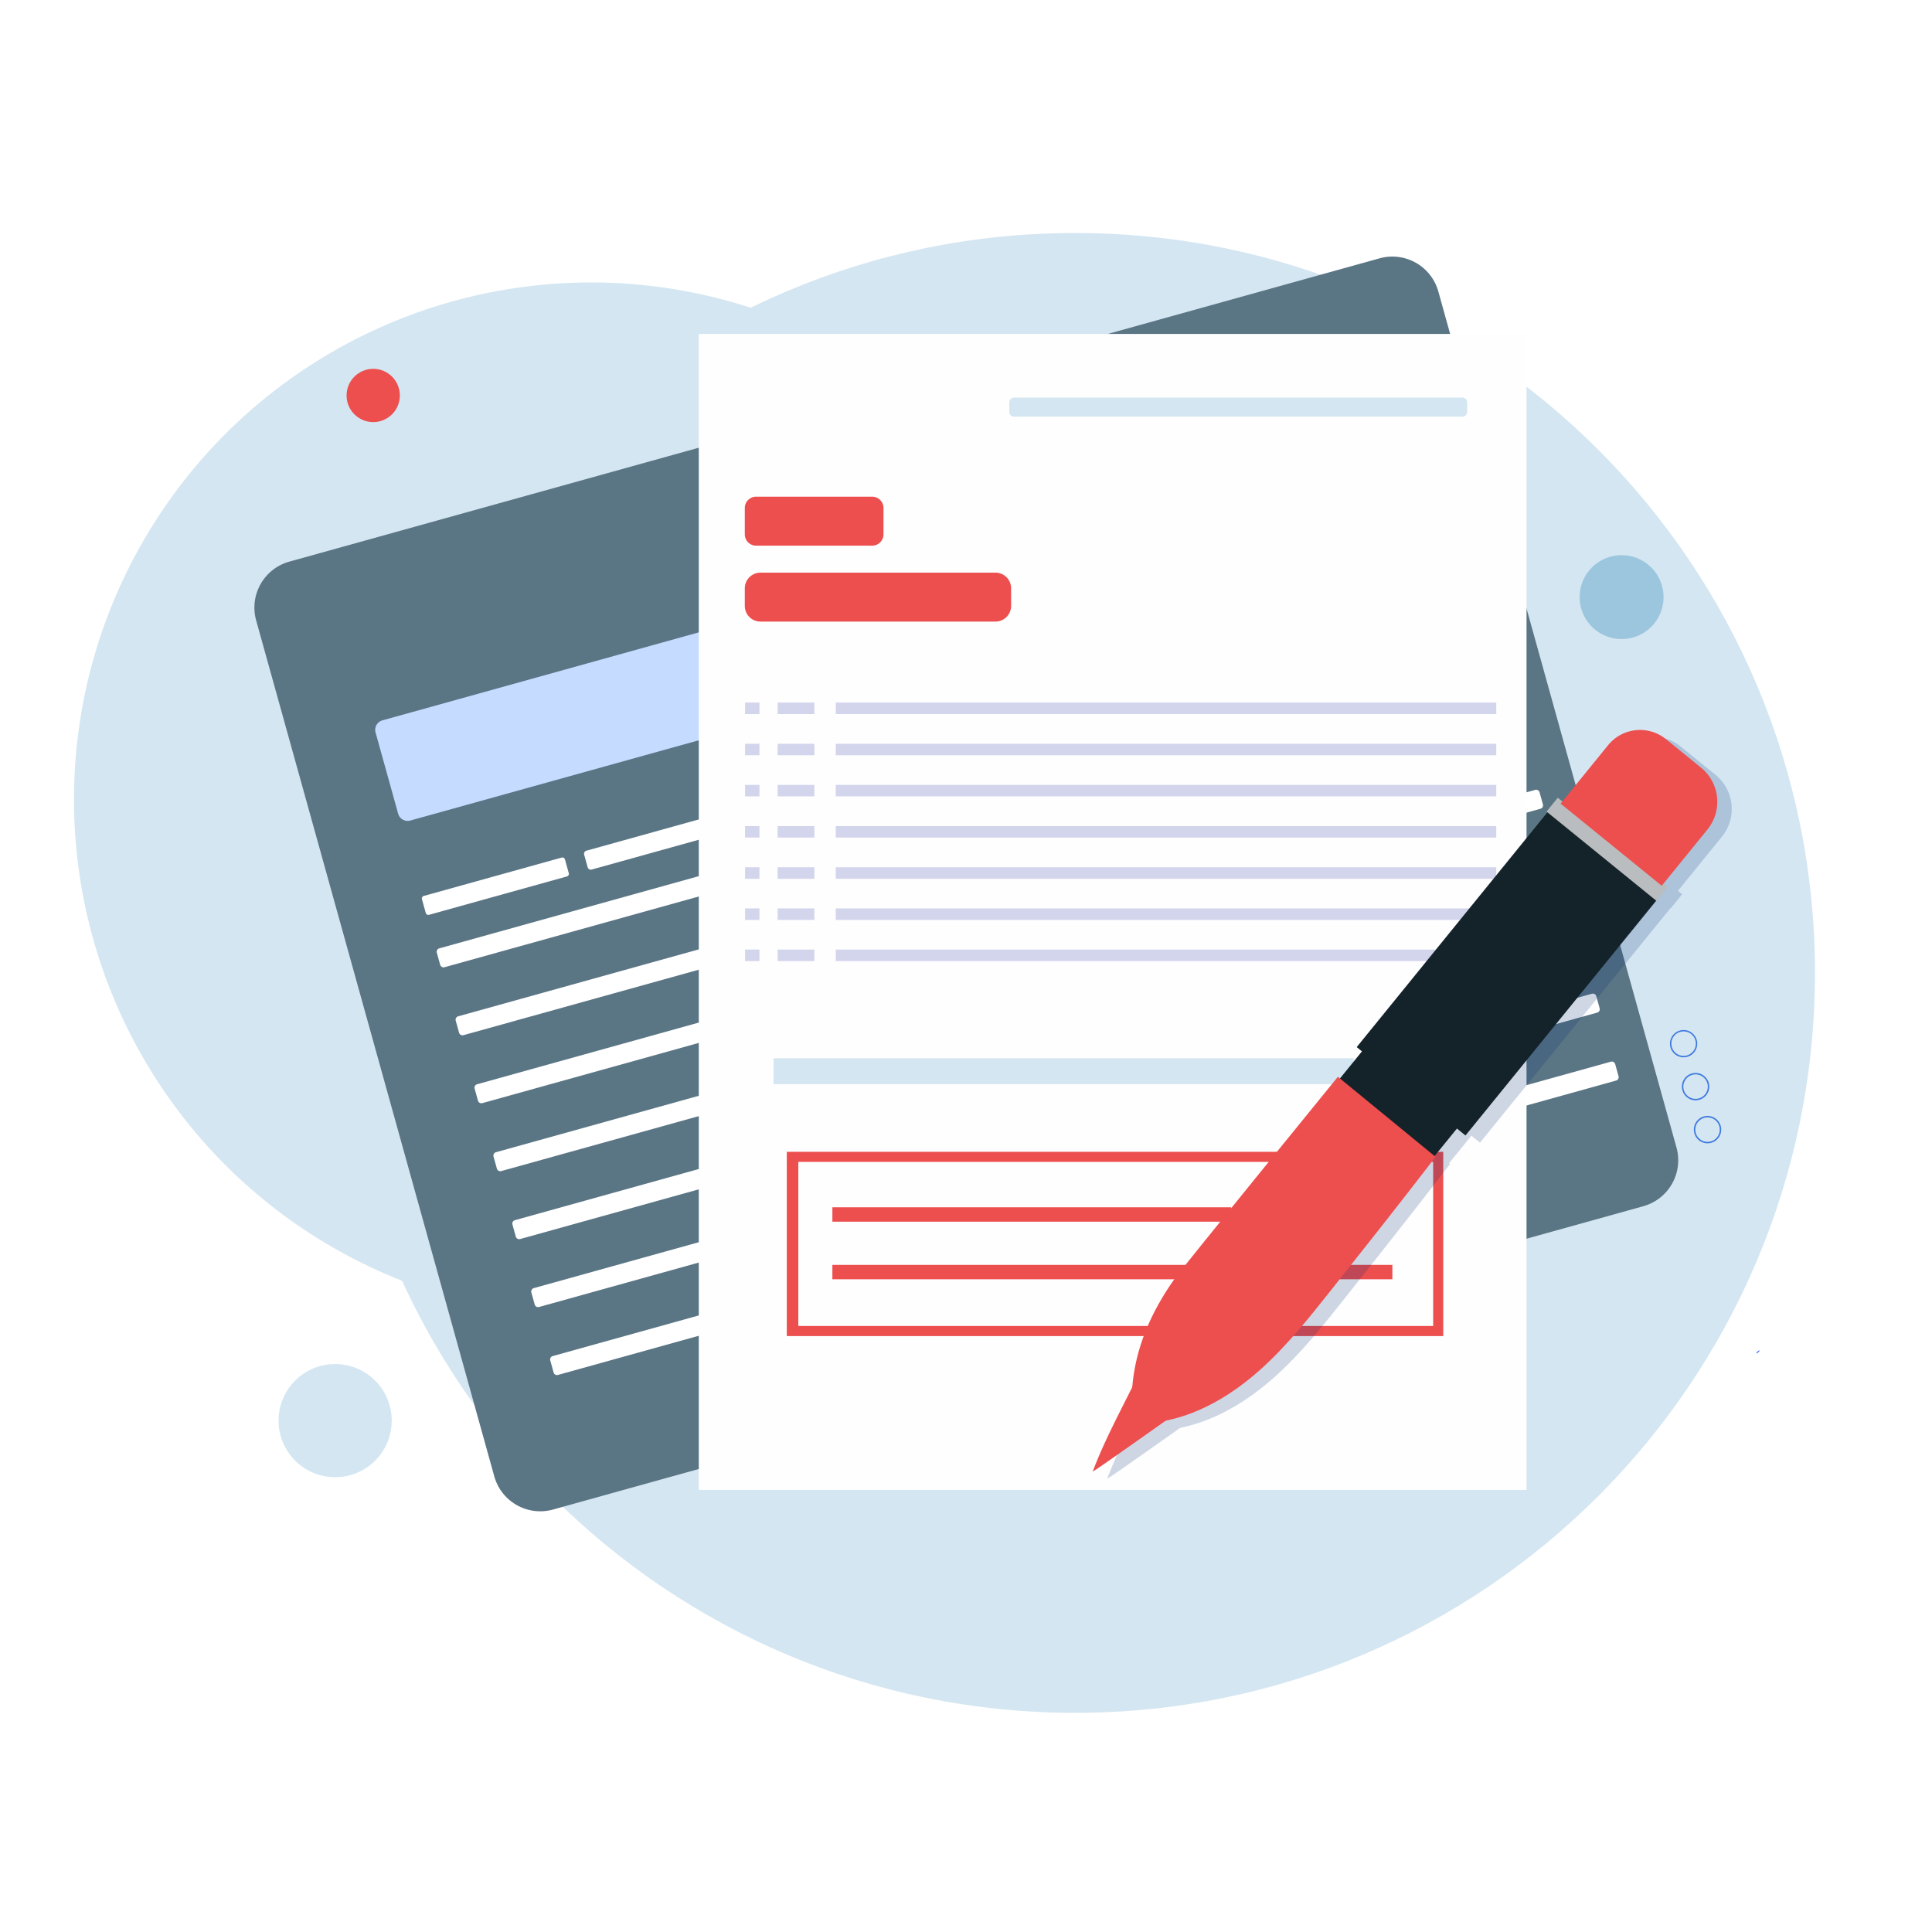 <svg xmlns="http://www.w3.org/2000/svg" xmlns:xlink="http://www.w3.org/1999/xlink" width="699" height="699" viewBox="0 0 699 699">
  <rect x="0" y="0" width="699" height="699" fill="#808080" stroke="none"/>
  <defs>
    <clipPath id="clip-path">
      <rect id="Rechteck_2866" data-name="Rechteck 2866" width="699" height="699" transform="translate(597 6698)" fill="#fff" stroke="#707070" stroke-width="1"/>
    </clipPath>
    <clipPath id="clip-path-2">
      <rect id="Rechteck_2868" data-name="Rechteck 2868" width="401.029" height="176.999" transform="translate(274.687 441.46) rotate(-15.546)"/>
    </clipPath>
    <clipPath id="clip-path-3">
      <rect id="Rechteck_2877" data-name="Rechteck 2877" width="7.429" height="95.626" transform="translate(386.561 352.183)"/>
    </clipPath>
    <clipPath id="clip-path-4">
      <rect id="Rechteck_2885" data-name="Rechteck 2885" width="18.179" height="95.626" transform="translate(398.336 352.183)"/>
    </clipPath>
    <clipPath id="clip-path-5">
      <rect id="Rechteck_2893" data-name="Rechteck 2893" width="240.641" height="95.626" transform="translate(419.378 352.183)"/>
    </clipPath>
  </defs>
  <g id="Gruppe_maskieren_179" data-name="Gruppe maskieren 179" transform="translate(-597 -6698)" clip-path="url(#clip-path)">
    <g id="_222048859_723dd858-a324-4fcb-a576-b8c7f00991d8" data-name="222048859_723dd858-a324-4fcb-a576-b8c7f00991d8" transform="translate(480 6600)">
      <rect id="Rechteck_2867" data-name="Rechteck 2867" width="900" height="900" fill="#fff"/>
      <g id="Gruppe_8819" data-name="Gruppe 8819">
        <g id="Gruppe_8742" data-name="Gruppe 8742">
          <circle id="Ellipse_559" data-name="Ellipse 559" cx="187.061" cy="187.061" r="187.061" transform="translate(143.77 200.198)" fill="#d4e6f1"/>
        </g>
        <g id="Gruppe_8743" data-name="Gruppe 8743">
          <path id="Pfad_9070" data-name="Pfad 9070" d="M267.7,0C415.544,0,535.4,119.853,535.4,267.7S415.544,535.4,267.7,535.4,0,415.544,0,267.7,119.853,0,267.7,0Z" transform="translate(238.26 182.302)" fill="#d4e6f1"/>
        </g>
        <g id="Gruppe_8774" data-name="Gruppe 8774">
          <g id="Gruppe_8744" data-name="Gruppe 8744">
            <path id="Pfad_9030" data-name="Pfad 9030" d="M295.833,632.146,209.678,322.457a17.263,17.263,0,0,1,12-21.258L616.134,191.464a17.263,17.263,0,0,1,21.258,12l86.156,309.689a17.263,17.263,0,0,1-12,21.258L317.092,644.152A17.265,17.265,0,0,1,295.833,632.146Z" fill="#5a7584"/>
          </g>
          <g id="Gruppe_8745" data-name="Gruppe 8745">
            <path id="Pfad_9031" data-name="Pfad 9031" d="M390.762,360.011l-125.32,34.864a3.565,3.565,0,0,1-4.391-2.479l-8.172-29.376a3.565,3.565,0,0,1,2.479-4.391l125.32-34.864a3.565,3.565,0,0,1,4.391,2.479l8.172,29.376A3.565,3.565,0,0,1,390.762,360.011Z" fill="#c5dbff"/>
          </g>
          <g id="Gruppe_8773" data-name="Gruppe 8773">
            <g id="Gruppe_8746" data-name="Gruppe 8746">
              <path id="Pfad_9032" data-name="Pfad 9032" d="M322.111,415.1l-49.879,13.877a.968.968,0,0,1-1.192-.673l-1.381-4.963a.968.968,0,0,1,.673-1.192l49.879-13.877a.968.968,0,0,1,1.192.673l1.381,4.963A.968.968,0,0,1,322.111,415.1Z" fill="#fff"/>
            </g>
            <g id="Gruppe_8747" data-name="Gruppe 8747">
              <path id="Pfad_9033" data-name="Pfad 9033" d="M655.466,322.358l-324.4,90.25a1.174,1.174,0,0,1-1.446-.816l-1.27-4.566a1.174,1.174,0,0,1,.816-1.446l324.4-90.249a1.174,1.174,0,0,1,1.446.816l1.27,4.566A1.173,1.173,0,0,1,655.466,322.358Z" fill="#fff"/>
            </g>
            <g id="Gruppe_8772" data-name="Gruppe 8772">
              <g id="Gruppe_8771" data-name="Gruppe 8771" clip-path="url(#clip-path-2)">
                <g id="Gruppe_8748" data-name="Gruppe 8748">
                  <path id="Pfad_9034" data-name="Pfad 9034" d="M653.828,316.853,270.986,423.36a1.275,1.275,0,0,1-1.57-.887L268.2,418.1a1.275,1.275,0,0,1,.887-1.57L651.929,310.025a1.275,1.275,0,0,1,1.57.887l1.216,4.371A1.273,1.273,0,0,1,653.828,316.853Z" fill="#fff"/>
                </g>
                <g id="Gruppe_8749" data-name="Gruppe 8749">
                  <path id="Pfad_9035" data-name="Pfad 9035" d="M660.668,341.438,277.826,447.945a1.275,1.275,0,0,1-1.57-.887l-1.216-4.371a1.275,1.275,0,0,1,.887-1.57L658.769,334.61a1.275,1.275,0,0,1,1.57.887l1.216,4.371A1.273,1.273,0,0,1,660.668,341.438Z" fill="#fff"/>
                </g>
                <g id="Gruppe_8750" data-name="Gruppe 8750">
                  <path id="Pfad_9036" data-name="Pfad 9036" d="M1050.955,232.861,668.113,339.368a1.275,1.275,0,0,1-1.57-.887l-1.216-4.371a1.275,1.275,0,0,1,.887-1.57l382.842-106.507a1.275,1.275,0,0,1,1.57.887l1.216,4.371A1.279,1.279,0,0,1,1050.955,232.861Z" fill="#fff"/>
                </g>
                <g id="Gruppe_8751" data-name="Gruppe 8751">
                  <path id="Pfad_9037" data-name="Pfad 9037" d="M277.225,474.6-105.617,581.106a1.275,1.275,0,0,1-1.57-.887l-1.216-4.371a1.275,1.275,0,0,1,.887-1.57L275.326,467.771a1.275,1.275,0,0,1,1.57.887l1.216,4.371A1.273,1.273,0,0,1,277.225,474.6Z" fill="#fff"/>
                </g>
                <g id="Gruppe_8752" data-name="Gruppe 8752">
                  <path id="Pfad_9038" data-name="Pfad 9038" d="M667.508,366.023,284.666,472.53a1.275,1.275,0,0,1-1.57-.887l-1.216-4.371a1.275,1.275,0,0,1,.887-1.57L665.609,359.195a1.275,1.275,0,0,1,1.57.887l1.216,4.371A1.273,1.273,0,0,1,667.508,366.023Z" fill="#fff"/>
                </g>
                <g id="Gruppe_8753" data-name="Gruppe 8753">
                  <path id="Pfad_9039" data-name="Pfad 9039" d="M1057.792,257.446,674.95,363.953a1.275,1.275,0,0,1-1.57-.887l-1.216-4.371a1.275,1.275,0,0,1,.887-1.57l382.842-106.507a1.275,1.275,0,0,1,1.57.887l1.216,4.371A1.273,1.273,0,0,1,1057.792,257.446Z" fill="#fff"/>
                </g>
                <g id="Gruppe_8754" data-name="Gruppe 8754">
                  <path id="Pfad_9040" data-name="Pfad 9040" d="M284.065,499.187-98.777,605.694a1.275,1.275,0,0,1-1.57-.887l-1.216-4.371a1.275,1.275,0,0,1,.887-1.57L282.165,492.359a1.275,1.275,0,0,1,1.57.887l1.216,4.371A1.276,1.276,0,0,1,284.065,499.187Z" fill="#fff"/>
                </g>
                <g id="Gruppe_8755" data-name="Gruppe 8755">
                  <path id="Pfad_9041" data-name="Pfad 9041" d="M674.348,390.607,291.506,497.114a1.275,1.275,0,0,1-1.57-.887l-1.216-4.371a1.275,1.275,0,0,1,.887-1.57L672.449,383.779a1.275,1.275,0,0,1,1.57.887l1.216,4.371A1.271,1.271,0,0,1,674.348,390.607Z" fill="#fff"/>
                </g>
                <g id="Gruppe_8756" data-name="Gruppe 8756">
                  <path id="Pfad_9042" data-name="Pfad 9042" d="M1064.632,282.031,681.79,388.538a1.275,1.275,0,0,1-1.57-.887L679,383.28a1.275,1.275,0,0,1,.887-1.57L1062.732,275.2a1.275,1.275,0,0,1,1.57.887l1.216,4.371A1.273,1.273,0,0,1,1064.632,282.031Z" fill="#fff"/>
                </g>
                <g id="Gruppe_8757" data-name="Gruppe 8757">
                  <path id="Pfad_9043" data-name="Pfad 9043" d="M290.9,523.771-91.938,630.278a1.275,1.275,0,0,1-1.57-.887l-1.216-4.371a1.275,1.275,0,0,1,.887-1.57L289,516.943a1.275,1.275,0,0,1,1.57.887l1.216,4.371A1.276,1.276,0,0,1,290.9,523.771Z" fill="#fff"/>
                </g>
                <g id="Gruppe_8758" data-name="Gruppe 8758">
                  <path id="Pfad_9044" data-name="Pfad 9044" d="M681.188,415.192,298.346,521.7a1.275,1.275,0,0,1-1.57-.887l-1.216-4.373a1.275,1.275,0,0,1,.887-1.57L679.289,408.364a1.275,1.275,0,0,1,1.57.887l1.216,4.371A1.274,1.274,0,0,1,681.188,415.192Z" fill="#fff"/>
                </g>
                <g id="Gruppe_8759" data-name="Gruppe 8759">
                  <path id="Pfad_9045" data-name="Pfad 9045" d="M1071.472,306.616,688.63,413.123a1.275,1.275,0,0,1-1.57-.887l-1.216-4.371a1.275,1.275,0,0,1,.887-1.57l382.842-106.507a1.275,1.275,0,0,1,1.57.887l1.216,4.371A1.273,1.273,0,0,1,1071.472,306.616Z" fill="#fff"/>
                </g>
                <g id="Gruppe_8760" data-name="Gruppe 8760">
                  <path id="Pfad_9046" data-name="Pfad 9046" d="M297.744,548.356-85.1,654.863a1.275,1.275,0,0,1-1.57-.887l-1.216-4.371a1.275,1.275,0,0,1,.887-1.57L295.844,541.527a1.275,1.275,0,0,1,1.57.887l1.216,4.371A1.275,1.275,0,0,1,297.744,548.356Z" fill="#fff"/>
                </g>
                <g id="Gruppe_8761" data-name="Gruppe 8761">
                  <path id="Pfad_9047" data-name="Pfad 9047" d="M688.028,439.78,305.186,546.287a1.275,1.275,0,0,1-1.57-.887l-1.216-4.371a1.275,1.275,0,0,1,.887-1.57L686.129,432.951a1.275,1.275,0,0,1,1.57.887l1.216,4.371A1.277,1.277,0,0,1,688.028,439.78Z" fill="#fff"/>
                </g>
                <g id="Gruppe_8762" data-name="Gruppe 8762">
                  <path id="Pfad_9048" data-name="Pfad 9048" d="M1078.312,331.2,695.47,437.708a1.275,1.275,0,0,1-1.57-.887l-1.216-4.371a1.275,1.275,0,0,1,.887-1.57l382.842-106.507a1.275,1.275,0,0,1,1.57.887l1.216,4.371A1.273,1.273,0,0,1,1078.312,331.2Z" fill="#fff"/>
                </g>
                <g id="Gruppe_8763" data-name="Gruppe 8763">
                  <path id="Pfad_9049" data-name="Pfad 9049" d="M304.583,572.94-78.259,679.447a1.275,1.275,0,0,1-1.57-.887l-1.216-4.371a1.275,1.275,0,0,1,.887-1.57L302.684,566.112a1.275,1.275,0,0,1,1.57.887l1.216,4.371A1.275,1.275,0,0,1,304.583,572.94Z" fill="#fff"/>
                </g>
                <g id="Gruppe_8764" data-name="Gruppe 8764">
                  <path id="Pfad_9050" data-name="Pfad 9050" d="M694.868,464.364,312.026,570.87a1.275,1.275,0,0,1-1.57-.887l-1.216-4.371a1.275,1.275,0,0,1,.887-1.57L692.968,457.535a1.275,1.275,0,0,1,1.57.887l1.216,4.371A1.277,1.277,0,0,1,694.868,464.364Z" fill="#fff"/>
                </g>
                <g id="Gruppe_8765" data-name="Gruppe 8765">
                  <path id="Pfad_9051" data-name="Pfad 9051" d="M1085.152,355.785,702.31,462.293a1.275,1.275,0,0,1-1.57-.887l-1.216-4.371a1.275,1.275,0,0,1,.887-1.57l382.842-106.507a1.275,1.275,0,0,1,1.57.887l1.216,4.371A1.273,1.273,0,0,1,1085.152,355.785Z" fill="#fff"/>
                </g>
                <g id="Gruppe_8766" data-name="Gruppe 8766">
                  <path id="Pfad_9052" data-name="Pfad 9052" d="M311.423,597.524-71.419,704.032a1.275,1.275,0,0,1-1.57-.887l-1.216-4.371a1.275,1.275,0,0,1,.887-1.57L309.523,590.7a1.275,1.275,0,0,1,1.57.887l1.216,4.371A1.273,1.273,0,0,1,311.423,597.524Z" fill="#fff"/>
                </g>
                <g id="Gruppe_8767" data-name="Gruppe 8767">
                  <path id="Pfad_9053" data-name="Pfad 9053" d="M701.708,488.948,318.866,595.456a1.275,1.275,0,0,1-1.57-.887L316.08,590.2a1.275,1.275,0,0,1,.887-1.57L699.809,482.12a1.275,1.275,0,0,1,1.57.887l1.216,4.371A1.278,1.278,0,0,1,701.708,488.948Z" fill="#fff"/>
                </g>
                <g id="Gruppe_8768" data-name="Gruppe 8768">
                  <path id="Pfad_9054" data-name="Pfad 9054" d="M1091.992,380.369,709.15,486.876a1.275,1.275,0,0,1-1.57-.887l-1.216-4.371a1.275,1.275,0,0,1,.887-1.57l382.842-106.507a1.275,1.275,0,0,1,1.57.887l1.216,4.371A1.274,1.274,0,0,1,1091.992,380.369Z" fill="#fff"/>
                </g>
                <g id="Gruppe_8769" data-name="Gruppe 8769">
                  <path id="Pfad_9055" data-name="Pfad 9055" d="M708.548,513.533,325.706,620.04a1.275,1.275,0,0,1-1.57-.887l-1.216-4.371a1.275,1.275,0,0,1,.887-1.57L706.649,506.7a1.275,1.275,0,0,1,1.57.887l1.216,4.371A1.278,1.278,0,0,1,708.548,513.533Z" fill="#fff"/>
                </g>
                <g id="Gruppe_8770" data-name="Gruppe 8770">
                  <path id="Pfad_9056" data-name="Pfad 9056" d="M715.385,538.117,332.543,644.624a1.275,1.275,0,0,1-1.57-.887l-1.216-4.371a1.275,1.275,0,0,1,.887-1.57L713.485,531.289a1.275,1.275,0,0,1,1.57.887l1.216,4.371A1.273,1.273,0,0,1,715.385,538.117Z" fill="#fff"/>
                </g>
              </g>
            </g>
          </g>
        </g>
        <g id="Gruppe_8775" data-name="Gruppe 8775">
          <rect id="Rechteck_2869" data-name="Rechteck 2869" width="299.479" height="418.23" transform="translate(369.821 218.816)" fill="#fefefe"/>
        </g>
        <g id="Gruppe_8776" data-name="Gruppe 8776">
          <path id="Pfad_9057" data-name="Pfad 9057" d="M386.471,317.216v-6.358a5.675,5.675,0,0,1,5.675-5.675h85a5.675,5.675,0,0,1,5.675,5.675v6.358a5.675,5.675,0,0,1-5.675,5.675H392.144A5.673,5.673,0,0,1,386.471,317.216Z" fill="#ed4e4e"/>
        </g>
        <g id="Gruppe_8777" data-name="Gruppe 8777">
          <path id="Pfad_9058" data-name="Pfad 9058" d="M386.471,291.321V281.8a4.1,4.1,0,0,1,4.1-4.1H432.55a4.1,4.1,0,0,1,4.095,4.1v9.518a4.1,4.1,0,0,1-4.095,4.1H390.566A4.094,4.094,0,0,1,386.471,291.321Z" fill="#ed4e4e"/>
        </g>
        <g id="Gruppe_8778" data-name="Gruppe 8778">
          <path id="Pfad_9059" data-name="Pfad 9059" d="M482.17,247.025v-3.449a1.713,1.713,0,0,1,1.712-1.713H646.093a1.713,1.713,0,0,1,1.713,1.713v3.449a1.713,1.713,0,0,1-1.713,1.713H483.882A1.713,1.713,0,0,1,482.17,247.025Z" fill="#d4e6f1"/>
        </g>
        <g id="Gruppe_8787" data-name="Gruppe 8787">
          <g id="Gruppe_8786" data-name="Gruppe 8786" clip-path="url(#clip-path-3)">
            <g id="Gruppe_8779" data-name="Gruppe 8779">
              <rect id="Rechteck_2870" data-name="Rechteck 2870" width="5.208" height="4.167" transform="translate(386.561 352.183)" fill="#d3d5ed"/>
            </g>
            <g id="Gruppe_8780" data-name="Gruppe 8780">
              <rect id="Rechteck_2871" data-name="Rechteck 2871" width="5.208" height="4.167" transform="translate(386.561 367.078)" fill="#d3d5ed"/>
            </g>
            <g id="Gruppe_8781" data-name="Gruppe 8781">
              <rect id="Rechteck_2872" data-name="Rechteck 2872" width="5.208" height="4.167" transform="translate(386.561 381.974)" fill="#d3d5ed"/>
            </g>
            <g id="Gruppe_8782" data-name="Gruppe 8782">
              <rect id="Rechteck_2873" data-name="Rechteck 2873" width="5.208" height="4.167" transform="translate(386.561 396.871)" fill="#d3d5ed"/>
            </g>
            <g id="Gruppe_8783" data-name="Gruppe 8783">
              <rect id="Rechteck_2874" data-name="Rechteck 2874" width="5.208" height="4.167" transform="translate(386.561 411.768)" fill="#d3d5ed"/>
            </g>
            <g id="Gruppe_8784" data-name="Gruppe 8784">
              <rect id="Rechteck_2875" data-name="Rechteck 2875" width="5.208" height="4.167" transform="translate(386.561 426.665)" fill="#d3d5ed"/>
            </g>
            <g id="Gruppe_8785" data-name="Gruppe 8785">
              <rect id="Rechteck_2876" data-name="Rechteck 2876" width="5.208" height="4.167" transform="translate(386.561 441.562)" fill="#d3d5ed"/>
            </g>
          </g>
        </g>
        <g id="Gruppe_8789" data-name="Gruppe 8789">
          <g id="Gruppe_8788" data-name="Gruppe 8788" clip-path="url(#clip-path-4)">
            <g id="_x3C_Grid_Repeat_x3E__00000025413366997356485790000015060086860675352246_">
              <rect id="Rechteck_2878" data-name="Rechteck 2878" width="13.321" height="4.167" transform="translate(398.336 352.183)" fill="#d3d5ed"/>
            </g>
            <g id="_x3C_Grid_Repeat_x3E__00000070817943316579785670000007218145680244045234_">
              <rect id="Rechteck_2879" data-name="Rechteck 2879" width="13.321" height="4.167" transform="translate(398.336 367.078)" fill="#d3d5ed"/>
            </g>
            <g id="_x3C_Grid_Repeat_x3E__00000060718124773956265910000013652259672867327626_">
              <rect id="Rechteck_2880" data-name="Rechteck 2880" width="13.321" height="4.167" transform="translate(398.336 381.974)" fill="#d3d5ed"/>
            </g>
            <g id="_x3C_Grid_Repeat_x3E__00000058554275417726871780000015498108698268045247_">
              <rect id="Rechteck_2881" data-name="Rechteck 2881" width="13.321" height="4.167" transform="translate(398.336 396.871)" fill="#d3d5ed"/>
            </g>
            <g id="_x3C_Grid_Repeat_x3E__00000055696985806373245100000008639158874111625602_">
              <rect id="Rechteck_2882" data-name="Rechteck 2882" width="13.321" height="4.167" transform="translate(398.336 411.768)" fill="#d3d5ed"/>
            </g>
            <g id="_x3C_Grid_Repeat_x3E__00000038381359490436531110000001451753466150133654_">
              <rect id="Rechteck_2883" data-name="Rechteck 2883" width="13.321" height="4.167" transform="translate(398.336 426.665)" fill="#d3d5ed"/>
            </g>
            <g id="_x3C_Grid_Repeat_x3E__00000054251428136902959460000016493808185758237587_">
              <rect id="Rechteck_2884" data-name="Rechteck 2884" width="13.321" height="4.167" transform="translate(398.336 441.562)" fill="#d3d5ed"/>
            </g>
          </g>
        </g>
        <g id="Gruppe_8791" data-name="Gruppe 8791">
          <g id="Gruppe_8790" data-name="Gruppe 8790" clip-path="url(#clip-path-5)">
            <g id="_x3C_Grid_Repeat_x3E__00000090279373323320028770000014923187062945373851_">
              <rect id="Rechteck_2886" data-name="Rechteck 2886" width="238.971" height="4.167" transform="translate(419.378 352.183)" fill="#d3d5ed"/>
            </g>
            <g id="_x3C_Grid_Repeat_x3E__00000093867308142857125950000000451577551744760983_">
              <rect id="Rechteck_2887" data-name="Rechteck 2887" width="238.971" height="4.167" transform="translate(419.378 367.078)" fill="#d3d5ed"/>
            </g>
            <g id="_x3C_Grid_Repeat_x3E__00000047758750060834211910000008556750792271413674_">
              <rect id="Rechteck_2888" data-name="Rechteck 2888" width="238.971" height="4.167" transform="translate(419.378 381.974)" fill="#d3d5ed"/>
            </g>
            <g id="_x3C_Grid_Repeat_x3E__00000008136040727339566470000008472165912688016011_">
              <rect id="Rechteck_2889" data-name="Rechteck 2889" width="238.971" height="4.167" transform="translate(419.378 396.871)" fill="#d3d5ed"/>
            </g>
            <g id="_x3C_Grid_Repeat_x3E__00000141432439057864447760000004043214872709482667_">
              <rect id="Rechteck_2890" data-name="Rechteck 2890" width="238.971" height="4.167" transform="translate(419.378 411.768)" fill="#d3d5ed"/>
            </g>
            <g id="_x3C_Grid_Repeat_x3E__00000129196243382041362450000011289238560751594896_">
              <rect id="Rechteck_2891" data-name="Rechteck 2891" width="238.971" height="4.167" transform="translate(419.378 426.665)" fill="#d3d5ed"/>
            </g>
            <g id="_x3C_Grid_Repeat_x3E__00000011741445575763657760000007130026588308320167_">
              <rect id="Rechteck_2892" data-name="Rechteck 2892" width="238.971" height="4.167" transform="translate(419.378 441.562)" fill="#d3d5ed"/>
            </g>
          </g>
        </g>
        <g id="Gruppe_8792" data-name="Gruppe 8792">
          <rect id="Rechteck_2894" data-name="Rechteck 2894" width="209.896" height="9.375" transform="translate(396.875 480.87)" fill="#d4e6f1"/>
        </g>
        <g id="Gruppe_8793" data-name="Gruppe 8793">
          <rect id="Rechteck_2895" data-name="Rechteck 2895" width="237.5" height="66.667" transform="translate(401.666 514.724)" fill="#ed4e4e"/>
        </g>
        <g id="Gruppe_8794" data-name="Gruppe 8794">
          <rect id="Rechteck_2896" data-name="Rechteck 2896" width="229.688" height="59.375" transform="translate(405.832 518.368)" fill="#fefefe"/>
        </g>
        <g id="Gruppe_8795" data-name="Gruppe 8795">
          <rect id="Rechteck_2897" data-name="Rechteck 2897" width="144.271" height="5.208" transform="translate(418.158 534.802)" fill="#ed4e4e"/>
        </g>
        <g id="Gruppe_8796" data-name="Gruppe 8796">
          <rect id="Rechteck_2898" data-name="Rechteck 2898" width="202.604" height="5.208" transform="translate(418.158 555.635)" fill="#ed4e4e"/>
        </g>
        <g id="Gruppe_8797" data-name="Gruppe 8797">
          <path id="Pfad_9060" data-name="Pfad 9060" d="M726.124,480.539a4.954,4.954,0,0,1-4.758-3.624h0a4.937,4.937,0,1,1,4.758,3.624Zm-4.255-3.762a4.427,4.427,0,1,0,3.079-5.452,4.4,4.4,0,0,0-3.079,5.452Z" fill="#3f79e0"/>
        </g>
        <g id="Gruppe_8798" data-name="Gruppe 8798">
          <path id="Pfad_9061" data-name="Pfad 9061" d="M730.462,496.091a4.957,4.957,0,0,1-4.768-3.622h0a4.946,4.946,0,1,1,4.768,3.622Zm0-9.374a4.428,4.428,0,0,0-4.264,5.614h0a4.427,4.427,0,1,0,4.264-5.614Z" fill="#3f79e0"/>
        </g>
        <g id="Gruppe_8799" data-name="Gruppe 8799">
          <path id="Pfad_9062" data-name="Pfad 9062" d="M734.789,511.646a4.957,4.957,0,0,1-4.768-3.622h0a4.948,4.948,0,1,1,6.093,3.441A4.9,4.9,0,0,1,734.789,511.646Zm-4.266-3.762a4.427,4.427,0,1,0,3.079-5.452,4.432,4.432,0,0,0-3.079,5.452Z" fill="#3f79e0"/>
        </g>
        <g id="Gruppe_8800" data-name="Gruppe 8800">
          <circle id="Ellipse_561" data-name="Ellipse 561" cx="20.47" cy="20.47" r="20.47" transform="translate(209.305 611.983) rotate(-45)" fill="#d4e6f1"/>
        </g>
        <g id="Gruppe_8801" data-name="Gruppe 8801">
          <circle id="Ellipse_562" data-name="Ellipse 562" cx="9.636" cy="9.636" r="9.636" transform="translate(242.394 231.446)" fill="#ed4e4e"/>
        </g>
        <g id="Gruppe_8802" data-name="Gruppe 8802">
          <circle id="Ellipse_563" data-name="Ellipse 563" cx="15.188" cy="15.188" r="15.188" transform="translate(688.508 298.849)" fill="#9cc6de"/>
        </g>
        <g id="Gruppe_8809" data-name="Gruppe 8809" opacity="0.19">
          <g id="Gruppe_8803" data-name="Gruppe 8803">
            <path id="Pfad_9063" data-name="Pfad 9063" d="M533.52,599.188a11.192,11.192,0,0,0,4.838,7.424c2.542,1.667,5.98,6.388,8.928,5.651,0,0-29.724,21.1-29.713,20.753C521.878,621.63,527.774,610.83,533.52,599.188Z" fill="#002b77"/>
          </g>
          <g id="Gruppe_8804" data-name="Gruppe 8804">
            <rect id="Rechteck_2899" data-name="Rechteck 2899" width="110.418" height="50.708" transform="translate(613.093 479.452) rotate(-50.913)" fill="#002b77"/>
          </g>
          <g id="Gruppe_8805" data-name="Gruppe 8805">
            <rect id="Rechteck_2900" data-name="Rechteck 2900" width="6.457" height="51.248" transform="translate(681.769 394.229) rotate(-50.913)" fill="#002b77"/>
          </g>
          <g id="Gruppe_8806" data-name="Gruppe 8806">
            <path id="Pfad_9064" data-name="Pfad 9064" d="M686.869,391.356,704.052,370.2a14.881,14.881,0,0,1,20.933-2.168l12.688,10.307a15.907,15.907,0,0,1,2.317,22.377l-16.536,20.356Z" fill="#002b77"/>
          </g>
          <g id="Gruppe_8807" data-name="Gruppe 8807">
            <rect id="Rechteck_2901" data-name="Rechteck 2901" width="14.606" height="44.271" transform="translate(606.171 491.855) rotate(-50.913)" fill="#002b77"/>
          </g>
          <g id="Gruppe_8808" data-name="Gruppe 8808">
            <path id="Pfad_9065" data-name="Pfad 9065" d="M641.632,519.156l-35.347-28.974s-59,72.448-59.2,73.265c-8.231,11.6-14.254,25-15.242,39.693-.252,3.744.185,8.037,3.167,10.315,2.657,2.03,6.388,1.715,9.657,1.01,12.545-2.705,23.848-9.68,33.427-18.22s17.606-18.649,25.582-28.7C615.218,553,626.76,538.448,641.632,519.156Z" fill="#002b77"/>
          </g>
        </g>
        <g id="Gruppe_8816" data-name="Gruppe 8816">
          <g id="Gruppe_8810" data-name="Gruppe 8810">
            <path id="Pfad_9066" data-name="Pfad 9066" d="M528.286,596.585a11.192,11.192,0,0,0,4.838,7.424c2.542,1.667,5.98,6.388,8.928,5.651,0,0-29.724,21.1-29.713,20.752C516.643,619.027,522.54,608.227,528.286,596.585Z" fill="#ed4e4e"/>
          </g>
          <g id="Gruppe_8811" data-name="Gruppe 8811">
            <rect id="Rechteck_2902" data-name="Rechteck 2902" width="110.418" height="50.708" transform="translate(607.857 476.846) rotate(-50.913)" fill="#14222a"/>
          </g>
          <g id="Gruppe_8812" data-name="Gruppe 8812">
            <rect id="Rechteck_2903" data-name="Rechteck 2903" width="6.457" height="51.248" transform="translate(676.538 391.632) rotate(-50.913)" fill="#b9bdbf"/>
          </g>
          <g id="Gruppe_8813" data-name="Gruppe 8813">
            <path id="Pfad_9067" data-name="Pfad 9067" d="M681.635,388.75,698.818,367.6a14.881,14.881,0,0,1,20.933-2.168l12.688,10.307a15.907,15.907,0,0,1,2.317,22.377L718.22,418.469Z" fill="#ed4e4e"/>
          </g>
          <g id="Gruppe_8814" data-name="Gruppe 8814">
            <rect id="Rechteck_2904" data-name="Rechteck 2904" width="14.606" height="44.271" transform="translate(600.935 489.252) rotate(-50.913)" fill="#14222a"/>
          </g>
          <g id="Gruppe_8815" data-name="Gruppe 8815">
            <path id="Pfad_9068" data-name="Pfad 9068" d="M636.4,516.553,601.05,487.579s-59,72.448-59.2,73.265c-8.231,11.6-14.254,25-15.242,39.693-.252,3.744.185,8.037,3.167,10.315,2.657,2.03,6.388,1.715,9.657,1.01,12.545-2.705,23.848-9.68,33.427-18.22s17.606-18.649,25.582-28.7C609.984,550.393,621.526,535.846,636.4,516.553Z" fill="#ed4e4e"/>
          </g>
        </g>
        <g id="Gruppe_8818" data-name="Gruppe 8818">
          <g id="Gruppe_8817" data-name="Gruppe 8817">
            <path id="Pfad_9069" data-name="Pfad 9069" d="M752.483,587.628c.3,0,.629-.314.828-.509.045-.044.486-.542.257-.542-.3,0-.629.314-.828.509-.045.046-.488.543-.257.543Z" fill="#4c75ef"/>
          </g>
        </g>
      </g>
    </g>
  </g>
</svg>
